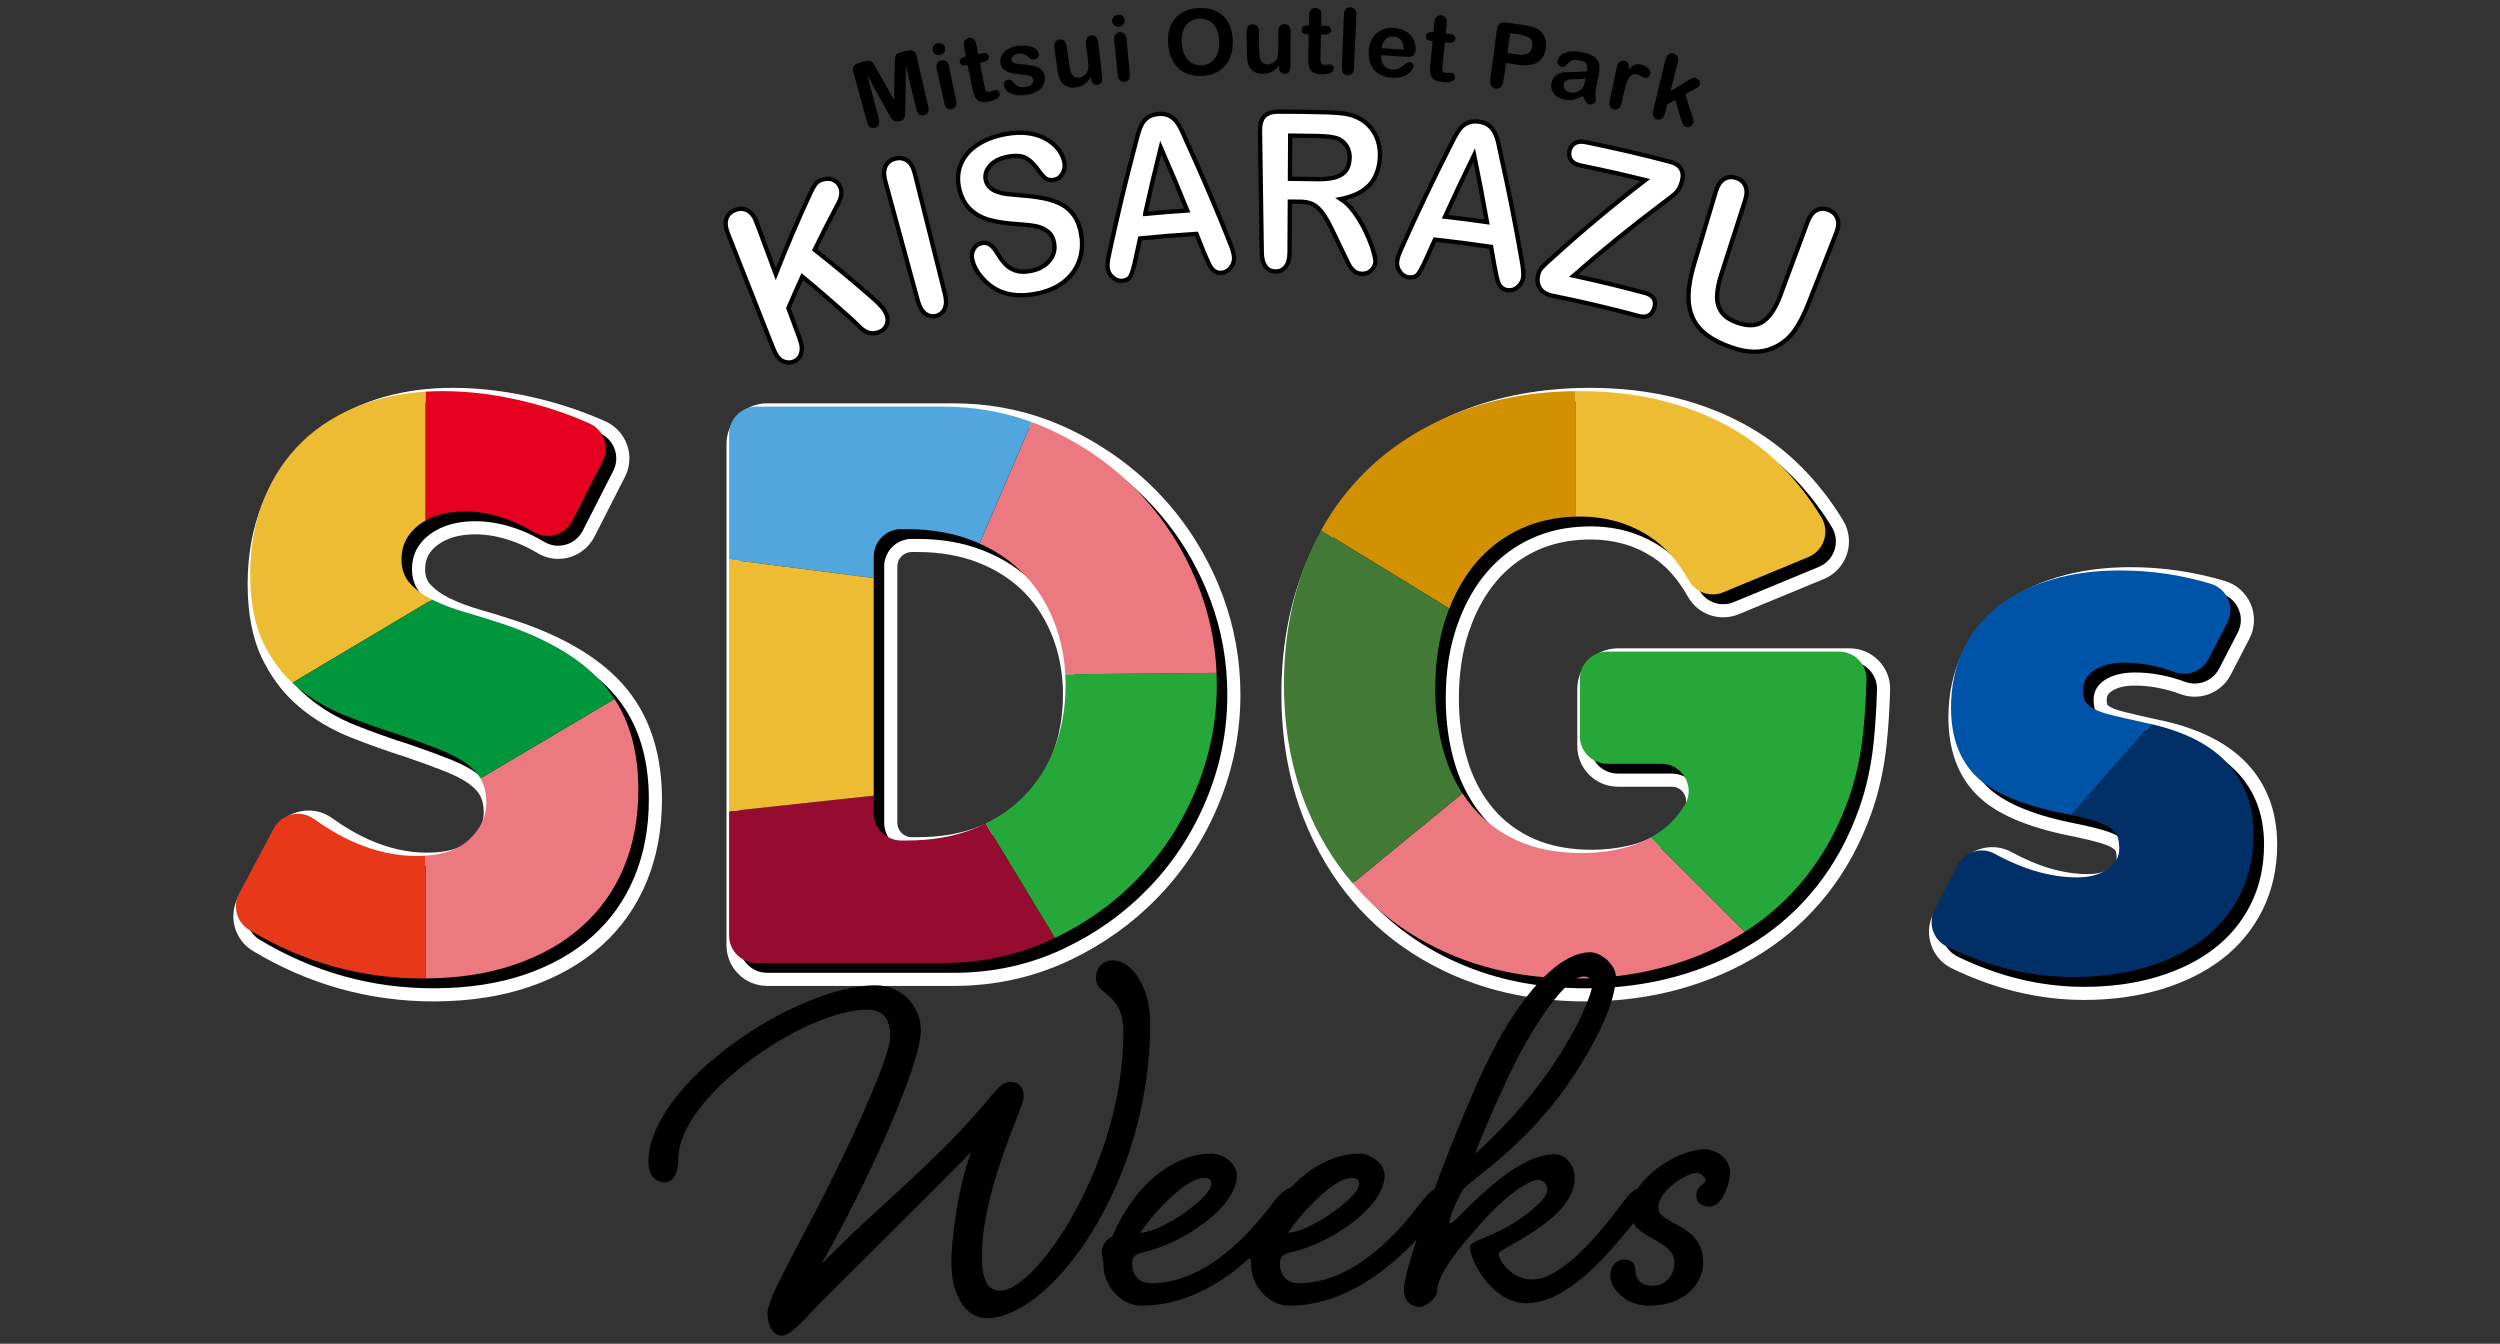 <?xml version="1.0" encoding="UTF-8"?><svg id="a" xmlns="http://www.w3.org/2000/svg" width="320" height="172" viewBox="0 0 320 172"><rect x="0" y="0" width="320" height="172" fill="#333333" stroke="none"/><g><g><path d="M266.754,127.153c-5.568,0-11.138-1.333-16.556-3.961-1.061-.516-1.851-1.416-2.225-2.537-.375-1.125-.283-2.325,.259-3.379l2.907-5.636c.752-1.459,2.237-2.365,3.877-2.365,.722,0,1.439,.185,2.074,.534,3.525,1.934,6.936,2.915,10.135,2.915,1.396,0,2.538-.3,3.396-.891,.783-.538,1.147-1.159,1.147-1.954,0-.52-.061-.943-.182-1.261-.095-.243-.324-.494-.683-.74-.43-.293-1.097-.573-1.979-.83-.712-.206-1.61-.427-2.667-.655-.344-.072-.705-.149-1.087-.226-5.431-1.097-9.308-2.778-11.526-4.998-2.263-2.26-3.41-5.399-3.41-9.331,0-2.816,.534-5.398,1.589-7.672,1.058-2.28,2.6-4.24,4.581-5.826,1.96-1.57,4.357-2.796,7.127-3.643,2.746-.838,5.831-1.264,9.171-1.264,4.014,0,7.997,.584,11.841,1.734,1.255,.376,2.268,1.282,2.778,2.484,.508,1.196,.457,2.544-.139,3.699l-2.394,4.628c-.754,1.454-2.236,2.357-3.871,2.357-.38,0-.76-.05-1.128-.15-.123-.033-.246-.072-.369-.118-2.076-.765-4.146-1.153-6.151-1.153-1.401,0-2.536,.273-3.373,.812-.735,.476-1.078,1.062-1.078,1.844,0,.557,.086,.861,.159,1.019,.04,.089,.183,.313,.703,.62,.46,.272,1.177,.527,2.133,.758,1.035,.251,2.4,.565,4.092,.941,.32,.063,.652,.134,.978,.21,4.376,1.005,7.75,2.715,10.023,5.081,2.475,2.576,3.729,5.901,3.729,9.884,0,2.948-.602,5.648-1.788,8.025-1.187,2.371-2.855,4.393-4.963,6.006-2.088,1.597-4.625,2.85-7.541,3.726-2.897,.869-6.124,1.311-9.591,1.311Z"/><path d="M272.703,74.273c3.951,0,7.819,.567,11.6,1.699,2.119,.635,3.148,3.031,2.135,4.995l-2.393,4.627c-.62,1.197-1.844,1.904-3.126,1.904-.302,0-.608-.039-.909-.121-.1-.027-.2-.059-.299-.095-2.178-.803-4.326-1.204-6.44-1.204-1.577,0-2.851,.318-3.827,.946-.975,.631-1.463,1.479-1.463,2.55,0,.567,.077,1.025,.236,1.37,.157,.347,.504,.676,1.039,.991,.533,.315,1.323,.599,2.361,.851,1.039,.252,2.409,.567,4.108,.944,.329,.066,.651,.134,.966,.209,4.24,.973,7.442,2.588,9.611,4.845,2.33,2.425,3.496,5.523,3.496,9.303,0,2.833-.567,5.383-1.699,7.651-1.134,2.266-2.708,4.172-4.723,5.714-2.017,1.542-4.439,2.738-7.272,3.589-2.833,.851-5.95,1.275-9.35,1.275-5.464,0-10.859-1.291-16.189-3.877-1.776-.862-2.488-3.024-1.586-4.777l2.906-5.635c.625-1.212,1.859-1.912,3.132-1.912,.566,0,1.139,.138,1.67,.43,3.668,2.012,7.179,3.019,10.539,3.019,1.572,0,2.865-.345,3.872-1.039,1.007-.692,1.511-1.574,1.511-2.645,0-.628-.079-1.148-.236-1.558-.159-.408-.488-.787-.991-1.134-.506-.345-1.245-.66-2.221-.944-.737-.213-1.645-.436-2.724-.669-.349-.075-.715-.152-1.1-.229-5.29-1.068-8.99-2.659-11.097-4.768-2.112-2.11-3.164-5.02-3.164-8.738,0-2.706,.504-5.147,1.511-7.32,1.007-2.171,2.457-4.013,4.344-5.523,1.89-1.513,4.171-2.677,6.848-3.496,2.674-.817,5.65-1.227,8.926-1.227m0-1.677c-3.422,0-6.59,.437-9.416,1.3-2.871,.878-5.362,2.153-7.407,3.79-2.084,1.669-3.705,3.73-4.817,6.127-1.106,2.386-1.667,5.086-1.667,8.026,0,4.162,1.23,7.501,3.656,9.925,2.367,2.37,6.277,4.08,11.95,5.226,.381,.076,.739,.152,1.081,.225,1.041,.225,1.92,.441,2.61,.64,.991,.288,1.495,.55,1.742,.718,.316,.218,.372,.355,.373,.356,.043,.113,.122,.402,.122,.95,0,.358-.093,.788-.783,1.262-.717,.494-1.7,.744-2.922,.744-3.056,0-6.33-.946-9.732-2.812-.756-.416-1.613-.637-2.477-.637-1.955-0-3.726,1.081-4.623,2.821l-2.906,5.634c-.647,1.257-.757,2.687-.31,4.029,.446,1.337,1.388,2.412,2.654,3.026,5.533,2.684,11.226,4.045,16.922,4.045,3.55,0,6.859-.453,9.833-1.346,3.014-.905,5.641-2.204,7.809-3.863,2.209-1.691,3.959-3.809,5.204-6.296,1.245-2.496,1.876-5.322,1.876-8.402,0-4.206-1.333-7.727-3.963-10.465-2.389-2.486-5.903-4.275-10.446-5.318-.322-.077-.664-.149-1.013-.219-1.619-.359-2.99-.674-4.042-.929-1.092-.265-1.637-.507-1.903-.664-.237-.14-.342-.237-.378-.274-.026-.076-.073-.263-.073-.643,0-.415,.118-.767,.696-1.141,.697-.449,1.679-.677,2.916-.677,1.907,0,3.878,.37,5.86,1.101,.15,.055,.294,.1,.438,.14,.444,.12,.897,.18,1.351,.18,1.949,0,3.717-1.076,4.616-2.809l2.394-4.629c.711-1.378,.771-2.986,.166-4.412-.609-1.433-1.814-2.512-3.309-2.96-3.923-1.174-7.988-1.77-12.082-1.77h0Z" fill="#fff"/></g><g><path d="M203.001,127.34c-5.62,0-10.825-.941-15.471-2.797-4.654-1.862-8.707-4.516-12.044-7.889-.59-.598-1.142-1.198-1.64-1.784-2.564-2.981-4.648-6.481-6.193-10.397-1.857-4.701-2.799-9.969-2.799-15.656,0-5.617,.925-10.85,2.749-15.556,.616-1.588,1.33-3.119,2.121-4.551,1.553-2.816,3.478-5.372,5.72-7.596,3.374-3.339,7.489-5.975,12.233-7.836,4.577-1.792,9.722-2.732,15.289-2.794l.602-.002c7.542,0,14.26,1.658,19.968,4.927,4.653,2.67,8.573,6.576,11.649,11.61,.669,1.095,.825,2.421,.429,3.639-.394,1.212-1.295,2.187-2.472,2.675l-10.9,4.512c-.533,.221-1.096,.334-1.673,.334-1.564,0-3.01-.839-3.77-2.189-1.336-2.366-2.938-4.17-4.766-5.359-2.463-1.602-5.312-2.414-8.466-2.414-.189,0-.378,.002-.562,.009-2.42,.064-4.652,.56-6.644,1.473-2.139,.979-3.994,2.397-5.516,4.215-1.307,1.564-2.389,3.43-3.215,5.546-.146,.369-.281,.744-.412,1.128-.879,2.602-1.324,5.562-1.324,8.797,0,2.93,.384,5.675,1.143,8.163,.534,1.758,1.274,3.372,2.199,4.799,.364,.562,.764,1.104,1.187,1.614,1.482,1.78,3.351,3.181,5.552,4.162,2.21,.985,4.828,1.485,7.781,1.485,1.754,0,3.468-.199,5.092-.592,1.213-.292,2.343-.724,3.361-1.284,.326-.18,.643-.373,.947-.578,1.244-.838,2.289-1.942,3.104-3.283,.511-.846,.521-1.822,.053-2.651-.482-.853-1.352-1.362-2.325-1.362h-6.902c-2.402,0-4.357-1.956-4.357-4.359v-7.317c0-2.402,1.955-4.357,4.357-4.357h29.651c1.19,0,2.303,.471,3.132,1.325,.825,.85,1.26,1.968,1.225,3.15-.07,2.393-.213,4.662-.426,6.743-.321,3.146-.971,6.104-1.932,8.792-1.347,3.786-3.203,7.188-5.518,10.108-2.283,2.889-5.004,5.345-8.086,7.301l-.105,.067c-3.105,1.954-6.565,3.465-10.281,4.49-3.707,1.022-7.659,1.541-11.746,1.541Z"/><path d="M203.568,51.321c7.429,0,13.946,1.606,19.551,4.816,4.55,2.611,8.334,6.383,11.351,11.319,1.13,1.849,.354,4.271-1.649,5.102l-10.9,4.512c-.44,.182-.899,.27-1.352,.27-1.226,0-2.407-.639-3.039-1.762-1.409-2.497-3.087-4.38-5.038-5.651-2.613-1.699-5.587-2.55-8.924-2.55-.2,0-.397,.002-.592,.009-2.541,.068-4.861,.585-6.964,1.549-2.268,1.039-4.203,2.52-5.809,4.439-1.37,1.64-2.488,3.566-3.353,5.78-.15,.379-.29,.767-.424,1.164-.914,2.706-1.37,5.73-1.37,9.067,0,3.021,.392,5.825,1.18,8.407,.562,1.849,1.329,3.518,2.298,5.011,.383,.592,.798,1.157,1.245,1.694,1.572,1.887,3.525,3.353,5.855,4.392,2.33,1.039,5.038,1.558,8.123,1.558,1.826,0,3.589-.204,5.29-.615,1.288-.311,2.477-.764,3.568-1.366,.347-.191,.685-.397,1.012-.617,1.354-.912,2.47-2.094,3.353-3.543,.009-.014,.018-.027,.027-.043,1.388-2.305-.327-5.244-3.017-5.244h-6.903c-1.944,0-3.518-1.577-3.518-3.521v-7.318c0-1.942,1.574-3.518,3.518-3.518h29.652c1.978,0,3.577,1.631,3.518,3.611-.07,2.384-.211,4.612-.422,6.683-.315,3.087-.944,5.952-1.887,8.595-1.322,3.718-3.117,7.007-5.385,9.87-2.241,2.835-4.868,5.204-7.878,7.114-.034,.023-.068,.043-.102,.066-3.056,1.921-6.408,3.384-10.058,4.392-3.654,1.007-7.495,1.511-11.523,1.511-5.542,0-10.596-.914-15.159-2.738-4.566-1.826-8.486-4.392-11.759-7.699-.553-.56-1.089-1.139-1.597-1.738-2.52-2.931-4.537-6.32-6.052-10.162-1.828-4.627-2.74-9.743-2.74-15.348,0-5.539,.898-10.625,2.693-15.252,.606-1.561,1.295-3.042,2.073-4.448,1.524-2.765,3.384-5.233,5.576-7.406,3.307-3.273,7.288-5.823,11.95-7.651,4.496-1.76,9.493-2.674,14.992-2.736,.195-.002,.395-.002,.592-.002m0-1.677c-.204,0-.41,0-.612,.002-5.67,.063-10.913,1.022-15.584,2.851-4.852,1.903-9.063,4.601-12.518,8.021-2.3,2.281-4.273,4.901-5.865,7.789-.806,1.458-1.536,3.023-2.168,4.651-1.862,4.802-2.806,10.138-2.806,15.859,0,5.794,.961,11.165,2.857,15.964,1.579,4.003,3.712,7.583,6.34,10.64,.503,.592,1.069,1.209,1.675,1.823,3.421,3.456,7.569,6.174,12.33,8.077,4.746,1.896,10.055,2.858,15.782,2.858,4.16,0,8.186-.529,11.969-1.571,3.793-1.047,7.327-2.591,10.505-4.589l.003-.002,.054-.035,.083-.054c3.13-1.985,5.921-4.505,8.263-7.469,2.37-2.991,4.271-6.473,5.65-10.348,.983-2.753,1.648-5.777,1.976-8.987,.214-2.101,.359-4.39,.43-6.803,.042-1.41-.477-2.745-1.461-3.759-.989-1.018-2.315-1.579-3.734-1.579h-29.652c-2.865,0-5.196,2.331-5.196,5.196v7.318c0,2.866,2.331,5.198,5.196,5.198h6.903c.667,0,1.264,.35,1.595,.936,.153,.27,.456,.982-.015,1.765-.776,1.274-1.738,2.291-2.88,3.06-.286,.193-.583,.374-.882,.538-.953,.525-2.013,.93-3.154,1.205-1.562,.377-3.209,.568-4.896,.568-2.834,0-5.337-.475-7.44-1.413-2.083-.929-3.849-2.252-5.249-3.933-.401-.483-.78-.999-1.126-1.533-.881-1.358-1.588-2.901-2.101-4.587-.735-2.409-1.107-5.073-1.107-7.918,0-3.142,.431-6.012,1.282-8.53,.125-.37,.256-.731,.395-1.084,.796-2.038,1.831-3.826,3.08-5.321,1.439-1.72,3.196-3.062,5.22-3.99,1.889-.866,4.012-1.336,6.31-1.398,.189-.007,.367-.009,.547-.009,3.031,0,5.651,.745,8.009,2.279,1.712,1.115,3.223,2.82,4.491,5.068,.909,1.613,2.633,2.616,4.5,2.616,.687,0,1.358-.134,1.994-.397l10.899-4.511c1.404-.582,2.479-1.745,2.95-3.19,.472-1.452,.286-3.032-.511-4.336-3.151-5.155-7.17-9.159-11.947-11.899-5.838-3.343-12.697-5.038-20.386-5.038h0Z" fill="#fff"/></g><g><path d="M98.189,125.358c-2.404,0-4.359-1.956-4.359-4.359V56.824c0-2.404,1.956-4.359,4.359-4.359h23.87c4.061,0,7.979,.684,11.645,2.032,.805,.298,1.596,.625,2.354,.973,4.324,1.988,8.157,4.668,11.393,7.967,3.235,3.302,5.819,7.203,7.682,11.595,1.66,3.919,2.592,8.063,2.77,12.317,.023,.516,.035,1.039,.035,1.564,0,4.752-.927,9.389-2.755,13.78-1.825,4.389-4.394,8.307-7.636,11.643-3.092,3.185-6.73,5.79-10.812,7.742-.185,.092-.383,.184-.583,.275-4.341,1.994-9.083,3.005-14.093,3.005h-23.87Zm18.512-55.536c-1.479,0-2.682,1.203-2.682,2.682v32.816c0,1.479,1.203,2.682,2.682,2.682h.73c3.087,0,5.874-.488,8.284-1.451,.489-.195,.962-.406,1.419-.632,1.787-.877,3.357-1.998,4.668-3.332,1.64-1.671,2.913-3.687,3.781-5.989,.873-2.321,1.316-4.907,1.316-7.685,0-.438-.011-.871-.037-1.299-.12-2.233-.565-4.362-1.325-6.334-.896-2.333-2.184-4.366-3.829-6.042-1.472-1.496-3.269-2.722-5.339-3.644-.253-.117-.499-.22-.751-.321-2.411-.962-5.166-1.45-8.188-1.45h-.73Z"/><path d="M122.059,53.304c3.986,0,7.771,.662,11.355,1.98,.774,.286,1.538,.601,2.293,.948,4.249,1.953,7.964,4.55,11.145,7.792,3.178,3.244,5.68,7.023,7.508,11.335,1.629,3.845,2.529,7.853,2.704,12.025,.023,.506,.034,1.016,.034,1.529,0,4.659-.896,9.146-2.69,13.458-1.794,4.314-4.283,8.107-7.463,11.38-3.037,3.128-6.56,5.651-10.573,7.57-.188,.093-.379,.181-.572,.27-4.251,1.953-8.831,2.928-13.742,2.928h-23.87c-1.944,0-3.521-1.577-3.521-3.521V56.824c0-1.944,1.577-3.521,3.521-3.521h23.87m-5.358,55.536h.73c3.21,0,6.075-.504,8.595-1.511,.51-.204,1.003-.424,1.479-.658,1.883-.926,3.514-2.091,4.895-3.498,1.731-1.762,3.053-3.856,3.967-6.281,.912-2.423,1.37-5.083,1.37-7.98,0-.456-.011-.905-.039-1.35-.125-2.33-.585-4.523-1.379-6.585-.944-2.457-2.282-4.564-4.013-6.329-1.552-1.577-3.416-2.851-5.596-3.822-.256-.118-.515-.227-.78-.333-2.518-1.005-5.353-1.511-8.499-1.511h-.73c-1.944,0-3.521,1.576-3.521,3.521v32.816c0,1.944,1.577,3.52,3.521,3.52m5.358-57.214h-23.87c-2.866,0-5.198,2.332-5.198,5.198V120.999c0,2.866,2.332,5.198,5.198,5.198h23.87c5.132,0,9.991-1.037,14.442-3.082,.207-.095,.412-.19,.614-.29,4.153-1.986,7.871-4.649,11.033-7.905,3.315-3.412,5.942-7.417,7.808-11.905,1.87-4.495,2.819-9.24,2.819-14.102,0-.535-.012-1.075-.036-1.604-.182-4.351-1.136-8.593-2.835-12.604-1.903-4.489-4.546-8.477-7.855-11.855-3.309-3.373-7.226-6.112-11.642-8.142-.783-.36-1.594-.695-2.413-.998-3.762-1.383-7.777-2.084-11.937-2.084h0Zm-5.358,55.536c-1.016,0-1.843-.827-1.843-1.843v-32.816c0-1.016,.827-1.843,1.843-1.843h.73c2.914,0,5.565,.468,7.878,1.391,.236,.095,.469,.193,.701,.299,1.993,.888,3.704,2.054,5.102,3.475,1.562,1.592,2.788,3.529,3.642,5.754,.728,1.892,1.155,3.935,1.27,6.073,.025,.402,.036,.81,.036,1.26,0,2.677-.425,5.164-1.263,7.389-.827,2.193-2.036,4.11-3.594,5.697-1.243,1.265-2.736,2.331-4.438,3.168-.447,.219-.905,.423-1.362,.606-2.309,.923-4.991,1.391-7.972,1.391h-.73Z" fill="#fff"/></g><g><path d="M55.474,127.34c-8.047,0-15.674-2.132-22.669-6.337-1.979-1.188-2.676-3.724-1.585-5.772l4.425-8.324c.76-1.431,2.238-2.318,3.858-2.318,.907,0,1.777,.28,2.516,.812,1.645,1.185,3.298,2.147,4.916,2.86,2.584,1.144,5.171,1.723,7.689,1.723,.389,0,.767-.013,1.13-.034,2.222-.149,3.923-.761,5.049-1.816,1.316-1.231,1.956-2.574,1.956-4.108,0-.936-.163-1.752-.485-2.427-.044-.092-.096-.188-.151-.28-.332-.562-.83-1.093-1.483-1.58-.818-.613-1.914-1.197-3.258-1.735-1.371-.549-3.042-1.162-5.109-1.875-2.369-.747-4.756-1.596-7.073-2.516-2.373-.943-4.515-2.213-6.369-3.774-.218-.185-.429-.372-.637-.564-1.589-1.485-2.91-3.312-3.926-5.431-1.15-2.401-1.734-5.462-1.734-9.098,0-3.622,.608-6.954,1.809-9.902,1.202-2.959,2.919-5.535,5.104-7.653,2.183-2.118,4.887-3.785,8.036-4.955,2.515-.931,5.296-1.497,8.268-1.682,.742-.047,1.507-.07,2.273-.07,3.578,0,7.366,.501,11.258,1.489,2.683,.684,5.32,1.596,7.838,2.711,1.11,.491,1.945,1.39,2.351,2.532,.405,1.14,.326,2.36-.223,3.438l-3.904,7.656c-.751,1.472-2.241,2.386-3.89,2.386-.773,0-1.534-.21-2.199-.609-.95-.567-1.908-1.042-2.847-1.408-1.912-.745-3.78-1.122-5.551-1.122-1.833,0-3.394,.359-4.639,1.067-.251,.141-.487,.295-.712,.463-1.3,.976-1.931,2.208-1.931,3.769,0,1.053,.297,1.886,.909,2.547,.647,.704,1.506,1.327,2.554,1.853l.169,.086c1.182,.577,2.534,1.084,4.023,1.508,1.564,.449,3.116,.929,4.615,1.428,6.167,2.055,10.759,4.859,13.65,8.335,.438,.525,.847,1.081,1.214,1.65,2.111,3.248,3.183,7.306,3.183,12.061,0,3.745-.641,7.189-1.906,10.238-1.27,3.062-3.153,5.724-5.599,7.908-2.436,2.176-5.457,3.885-8.979,5.079-3.42,1.159-7.323,1.761-11.599,1.789l-.334,.002Z"/><path d="M58.023,51.321c3.525,0,7.209,.488,11.051,1.463,2.643,.674,5.21,1.561,7.706,2.665,1.851,.819,2.638,3.019,1.719,4.823l-3.904,7.656c-.624,1.224-1.866,1.928-3.142,1.928-.602,0-1.212-.157-1.769-.49-.991-.592-1.98-1.082-2.972-1.47-2.017-.785-3.967-1.18-5.857-1.18-1.992,0-3.675,.392-5.054,1.177-.279,.157-.547,.331-.801,.522-1.511,1.134-2.266,2.615-2.266,4.439,0,1.261,.377,2.3,1.132,3.117,.717,.778,1.647,1.456,2.792,2.032,.061,.034,.123,.064,.184,.093,1.227,.599,2.611,1.118,4.156,1.558,1.543,.442,3.069,.914,4.58,1.418,6.045,2.014,10.468,4.707,13.27,8.075,.417,.501,.803,1.025,1.155,1.57,2.033,3.126,3.049,6.996,3.049,11.605,0,3.652-.615,6.959-1.842,9.917-1.227,2.96-3.021,5.494-5.383,7.604-2.361,2.11-5.258,3.747-8.69,4.911-3.346,1.134-7.123,1.717-11.335,1.744-.109,.002-.218,.002-.329,.002-7.926,0-15.339-2.071-22.237-6.218-1.599-.96-2.153-3.015-1.277-4.659l4.426-8.325c.639-1.202,1.865-1.873,3.117-1.873,.7,0,1.408,.21,2.026,.655,1.701,1.225,3.391,2.207,5.067,2.947,2.706,1.198,5.383,1.794,8.028,1.794,.406,0,.801-.014,1.179-.036,2.436-.163,4.294-.842,5.573-2.042,1.479-1.384,2.221-2.958,2.221-4.72,0-1.071-.191-1.998-.567-2.788-.057-.118-.12-.236-.188-.349-.386-.653-.95-1.261-1.701-1.821-.882-.662-2.03-1.275-3.448-1.842-1.415-.567-3.133-1.195-5.147-1.89-2.393-.755-4.739-1.59-7.037-2.502-2.298-.914-4.344-2.125-6.138-3.636-.206-.175-.408-.354-.606-.538-1.517-1.418-2.765-3.144-3.74-5.179-1.1-2.296-1.651-5.208-1.651-8.735,0-3.525,.581-6.721,1.747-9.586,1.164-2.865,2.801-5.322,4.911-7.368,2.11-2.046,4.691-3.636,7.744-4.77,2.445-.905,5.12-1.449,8.028-1.631,.726-.045,1.465-.068,2.221-.068m0-1.677c-.786,0-1.568,.024-2.325,.071-3.053,.191-5.915,.773-8.505,1.732-3.26,1.211-6.062,2.94-8.33,5.139-2.269,2.2-4.051,4.872-5.297,7.941-1.241,3.049-1.87,6.487-1.87,10.217,0,3.763,.611,6.946,1.816,9.46,1.061,2.213,2.443,4.124,4.108,5.679,.219,.204,.441,.401,.667,.592,1.925,1.621,4.145,2.937,6.602,3.914,2.335,.927,4.741,1.782,7.152,2.543,2.004,.691,3.662,1.3,5.028,1.847,1.276,.51,2.307,1.057,3.065,1.626,.567,.423,.991,.871,1.264,1.333,.048,.08,.087,.152,.121,.224,.266,.557,.401,1.252,.401,2.061,0,1.289-.553,2.432-1.689,3.496-.982,.921-2.509,1.457-4.54,1.593-.357,.021-.72,.033-1.067,.033-2.401,0-4.874-.555-7.349-1.651-1.566-.691-3.169-1.624-4.766-2.774-.881-.635-1.921-.971-3.006-.971-1.93-0-3.692,1.059-4.598,2.764l-4.426,8.325c-1.3,2.442-.468,5.467,1.895,6.885,7.127,4.284,14.899,6.457,23.1,6.457,.123,0,.243-0,.364-.003,4.343-.028,8.334-.645,11.839-1.833,3.63-1.231,6.748-2.997,9.269-5.249,2.54-2.269,4.497-5.032,5.815-8.212,1.307-3.15,1.97-6.703,1.97-10.56,0-4.919-1.117-9.132-3.32-12.519-.383-.593-.812-1.176-1.272-1.728-2.992-3.597-7.712-6.489-14.029-8.594-1.51-.503-3.074-.987-4.648-1.439-1.442-.411-2.747-.9-3.882-1.453-.041-.02-.073-.034-.105-.052l-.03-.017-.031-.015c-.956-.481-1.734-1.043-2.312-1.67-.47-.508-.688-1.137-.688-1.98,0-1.296,.507-2.28,1.596-3.098,.195-.146,.402-.281,.614-.4,1.126-.641,2.547-.963,4.233-.963,1.666,0,3.432,.358,5.248,1.065,.893,.35,1.809,.803,2.72,1.347,.794,.475,1.704,.727,2.629,.727,1.966,0,3.742-1.09,4.637-2.843l3.904-7.656c.655-1.286,.749-2.742,.267-4.1-.477-1.342-1.498-2.442-2.802-3.018-2.562-1.134-5.243-2.062-7.97-2.757-3.961-1.005-7.818-1.515-11.466-1.515h0Z" fill="#fff"/></g></g><g><path d="M275.348,92.681l-10.255,11.637c-.349-.075-.715-.152-1.1-.229-5.29-1.068-8.99-2.659-11.097-4.768-2.112-2.11-3.164-5.02-3.164-8.738,0-2.706,.504-5.147,1.511-7.32,1.007-2.171,2.457-4.013,4.344-5.523,1.89-1.513,4.172-2.677,6.848-3.496,2.674-.817,5.65-1.227,8.926-1.227,3.951,0,7.819,.567,11.6,1.699,2.119,.635,3.148,3.031,2.135,4.995l-2.393,4.627c-.767,1.479-2.454,2.209-4.035,1.783-.1-.027-.2-.059-.299-.095-2.178-.803-4.326-1.204-6.44-1.204-1.577,0-2.851,.318-3.827,.946-.975,.631-1.463,1.479-1.463,2.55,0,.567,.077,1.025,.236,1.37,.157,.347,.504,.676,1.039,.991,.533,.315,1.322,.599,2.361,.851s2.409,.567,4.108,.944c.329,.066,.651,.134,.966,.209Z" fill="#0054a7"/><path d="M270.037,105.931c-.506-.345-1.245-.66-2.221-.944-.737-.213-1.645-.436-2.724-.669l10.255-11.637c4.24,.973,7.442,2.588,9.611,4.845,2.33,2.425,3.496,5.523,3.496,9.303,0,2.833-.567,5.383-1.699,7.651-1.134,2.266-2.708,4.172-4.723,5.714-2.017,1.542-4.439,2.738-7.272,3.589s-5.95,1.275-9.35,1.275c-5.464,0-10.859-1.291-16.189-3.877-1.776-.862-2.488-3.024-1.586-4.777l2.906-5.635c.903-1.751,3.076-2.432,4.802-1.481,3.668,2.012,7.179,3.019,10.539,3.019,1.572,0,2.865-.345,3.872-1.039,1.007-.692,1.511-1.574,1.511-2.645,0-.628-.079-1.148-.236-1.558-.159-.408-.488-.787-.991-1.134Z" fill="#003067"/><path d="M233.127,66.2c1.13,1.849,.354,4.271-1.649,5.102l-10.899,4.512c-1.631,.676-3.525,.045-4.392-1.493-1.409-2.497-3.087-4.38-5.038-5.65-2.613-1.699-5.587-2.55-8.924-2.55-.2,0-.397,.002-.592,.009v-16.062c.195-.002,.395-.002,.592-.002,7.429,0,13.946,1.606,19.551,4.816,4.55,2.611,8.334,6.383,11.351,11.319Z" fill="#edbc32"/><path d="M223.341,119.278c-.034,.023-.068,.043-.102,.066-3.055,1.921-6.408,3.384-10.058,4.392-3.654,1.007-7.495,1.511-11.523,1.511-5.542,0-10.596-.914-15.159-2.738-4.566-1.826-8.486-4.392-11.759-7.699-.553-.56-1.089-1.139-1.597-1.738l14.048-11.526c.383,.592,.798,1.157,1.245,1.694,1.572,1.887,3.525,3.353,5.855,4.392,2.33,1.039,5.038,1.558,8.123,1.558,1.826,0,3.589-.204,5.29-.615,1.288-.311,2.477-.764,3.568-1.366l12.07,12.068Z" fill="#ed7980"/><path d="M212.283,106.593c1.354-.912,2.47-2.094,3.353-3.543,.009-.014,.018-.027,.027-.043,1.388-2.305-.327-5.244-3.017-5.244h-6.903c-1.944,0-3.518-1.577-3.518-3.521v-7.318c0-1.942,1.574-3.518,3.518-3.518h29.652c1.978,0,3.577,1.631,3.518,3.611-.07,2.384-.211,4.612-.422,6.683-.315,3.087-.944,5.952-1.887,8.595-1.322,3.718-3.117,7.007-5.385,9.87-2.241,2.835-4.868,5.204-7.878,7.114l-12.07-12.068c.347-.191,.685-.397,1.012-.617Z" fill="#25a739"/><path d="M201.633,50.068v16.062c-2.541,.068-4.861,.585-6.964,1.549-2.268,1.039-4.203,2.52-5.809,4.439-1.37,1.64-2.488,3.566-3.353,5.78l-16.391-10.038c1.524-2.765,3.384-5.233,5.576-7.406,3.307-3.273,7.288-5.823,11.95-7.651,4.496-1.76,9.493-2.674,14.992-2.736Z" fill="#d29100"/><path d="M187.19,101.546l-14.048,11.526c-2.52-2.931-4.537-6.32-6.052-10.162-1.828-4.627-2.74-9.743-2.74-15.348,0-5.539,.898-10.625,2.693-15.252,.606-1.561,1.295-3.042,2.073-4.448l16.391,10.038c-.15,.379-.29,.767-.424,1.164-.914,2.706-1.37,5.73-1.37,9.067,0,3.021,.392,5.825,1.18,8.407,.563,1.849,1.329,3.518,2.298,5.011Z" fill="#417935"/><path d="M155.721,86.128c.023,.506,.034,1.016,.034,1.529,0,4.659-.896,9.146-2.69,13.458-1.794,4.314-4.283,8.107-7.463,11.38-3.037,3.128-6.56,5.65-10.573,7.57l-8.867-14.649c1.883-.925,3.514-2.091,4.895-3.498,1.731-1.763,3.053-3.856,3.967-6.281,.912-2.423,1.37-5.083,1.37-7.98,0-.456-.011-.905-.039-1.35l19.365-.179Z" fill="#25a739"/><path d="M155.721,86.128l-19.365,.179c-.125-2.33-.585-4.523-1.379-6.585-.944-2.457-2.282-4.564-4.013-6.329-1.552-1.577-3.416-2.851-5.596-3.822l6.703-15.543c.774,.286,1.538,.601,2.293,.948,4.249,1.953,7.964,4.55,11.144,7.792,3.178,3.244,5.68,7.023,7.508,11.335,1.629,3.845,2.529,7.853,2.704,12.025Z" fill="#ed7980"/><path d="M132.071,54.028l-6.703,15.543c-.256-.118-.515-.227-.78-.333-2.518-1.005-5.353-1.511-8.5-1.511h-.73c-1.944,0-3.521,1.577-3.521,3.521v2.745l-18.512-2.377v-16.046c0-1.944,1.577-3.521,3.521-3.521h23.87c3.986,0,7.771,.662,11.355,1.98Z" fill="#51a7dd"/><path d="M111.837,104.064c0,1.944,1.577,3.521,3.521,3.521h.73c3.21,0,6.075-.504,8.595-1.511,.51-.204,1.003-.424,1.479-.658l8.867,14.649c-.188,.093-.379,.181-.572,.27-4.251,1.953-8.831,2.928-13.742,2.928h-23.87c-1.944,0-3.521-1.577-3.521-3.521v-15.899l18.512-2.003v2.223Z" fill="#960b30"/><polygon points="111.837 73.992 111.837 101.841 93.325 103.844 93.325 71.615 111.837 73.992" fill="#edbc32"/><path d="M81.709,101.067c0,3.652-.615,6.959-1.842,9.917-1.227,2.96-3.021,5.494-5.383,7.604-2.361,2.11-5.258,3.747-8.69,4.911-3.346,1.134-7.123,1.717-11.335,1.744v-15.713c2.436-.163,4.294-.842,5.573-2.042,1.479-1.384,2.221-2.958,2.221-4.72,0-1.071-.191-1.998-.567-2.788-.057-.118-.12-.236-.188-.349l17.162-10.169c2.032,3.126,3.049,6.996,3.049,11.605Z" fill="#ed7980"/><path d="M75.437,54.194c1.851,.819,2.638,3.019,1.719,4.823l-3.904,7.656c-.919,1.801-3.176,2.477-4.911,1.438-.991-.592-1.98-1.082-2.972-1.47-2.017-.785-3.967-1.18-5.857-1.18-1.992,0-3.675,.392-5.054,1.177v-16.505c.726-.045,1.465-.068,2.221-.068,3.525,0,7.209,.488,11.051,1.463,2.643,.674,5.21,1.561,7.706,2.665Z" fill="#e4001e"/><path d="M54.459,109.531v15.713c-.109,.002-.218,.002-.329,.002-7.926,0-15.339-2.071-22.237-6.218-1.599-.96-2.153-3.015-1.277-4.659l4.426-8.325c.996-1.874,3.421-2.459,5.142-1.218,1.701,1.225,3.391,2.207,5.068,2.947,2.706,1.198,5.383,1.794,8.028,1.794,.406,0,.801-.014,1.18-.036Z" fill="#e73819"/><path d="M55.316,76.748l-17.895,10.655c-1.518-1.418-2.765-3.144-3.741-5.179-1.1-2.296-1.651-5.208-1.651-8.735,0-3.525,.581-6.721,1.747-9.586,1.164-2.865,2.801-5.322,4.911-7.368s4.691-3.636,7.744-4.77c2.445-.905,5.12-1.449,8.028-1.631v16.505c-.279,.157-.547,.331-.801,.522-1.511,1.134-2.266,2.615-2.266,4.439,0,1.261,.377,2.3,1.132,3.117,.717,.778,1.647,1.456,2.792,2.032Z" fill="#edbc32"/><path d="M37.421,87.403l17.895-10.655c.061,.034,.122,.064,.184,.093,1.227,.599,2.611,1.118,4.156,1.558,1.542,.442,3.069,.914,4.58,1.418,6.045,2.014,10.468,4.707,13.27,8.075,.417,.501,.803,1.025,1.155,1.57l-17.162,10.169c-.386-.653-.95-1.261-1.701-1.821-.882-.662-2.03-1.275-3.448-1.842-1.415-.567-3.133-1.195-5.147-1.89-2.393-.755-4.739-1.59-7.036-2.502-2.298-.914-4.344-2.125-6.138-3.636-.206-.175-.408-.354-.606-.538Z" fill="#00963b"/></g><g><path d="M112.043,126.118c3.511,0,5.824,2.792,5.824,5.745,0,4.468-6.861,19.628-12.766,30,6.782-7.021,14.122-12.606,20.665-20.266,1.755-2.075,2.474-3.112,3.511-3.112s1.755,.559,1.755,1.915-5.346,11.888-5.346,20.266c0,3.191,.719,4.548,2.314,4.548,4.707,0,15.798-16.356,15.798-33.032,0-5.266-3.511-4.708-3.511-6.941,0-1.516,.957-2.314,2.234-2.314,2.074,0,4.707,3.032,4.707,8.059,0,20.825-12.846,37.74-20.904,37.74-3.032,0-4.548-3.511-4.548-7.021,0-2.473,.638-9.176,2.553-14.282-3.59,3.75-11.809,11.809-18.989,18.99-1.835,1.835-4.069,4.548-5.187,4.548s-1.915-1.117-1.915-2.872c0-1.676,2.873-6.702,5.506-11.809,4.309-8.059,10.213-20.825,10.213-23.618,0-2.234-.957-3.431-2.952-3.431-7.979,0-24.176,11.09-24.176,19.069,0,1.755-.559,3.032-1.756,3.032-.957,0-2.074-.718-2.074-2.553,0-10.133,18.989-22.66,29.043-22.66Z"/><path d="M162.871,154.044c.958-1.197,1.676-1.995,2.474-1.995s1.117,.479,1.117,1.117c0,.718-.319,1.197-1.197,2.314-3.83,4.548-10.372,11.649-19.229,11.649-2.474,0-4.787-2.553-4.787-5.106,0-.798-.24-1.037-.24-1.835,0-.718,.639-1.596,1.356-1.915,3.271-7.58,8.617-10.612,12.687-10.612,1.517,0,3.271,1.276,3.271,2.792,0,4.069-6.941,8.697-11.889,9.814-1.436,.319-1.516,.798-1.516,1.596s.479,2.394,2.394,2.394c7.021,0,12.687-6.383,15.559-10.213Zm-16.915,3.75c2.793-.08,9.096-4.548,9.096-6.223,0-.639-.319-.798-.957-.798-2.474,0-6.941,5.106-8.139,7.021Z"/><path d="M181.781,154.044c.958-1.197,1.676-1.995,2.474-1.995s1.117,.479,1.117,1.117c0,.718-.319,1.197-1.197,2.314-3.83,4.548-10.372,11.649-19.229,11.649-2.474,0-4.787-2.553-4.787-5.106,0-.798-.24-1.037-.24-1.835,0-.718,.639-1.596,1.356-1.915,3.271-7.58,8.617-10.612,12.687-10.612,1.517,0,3.271,1.276,3.271,2.792,0,4.069-6.941,8.697-11.889,9.814-1.436,.319-1.516,.798-1.516,1.596s.479,2.394,2.394,2.394c7.021,0,12.687-6.383,15.559-10.213Zm-16.915,3.75c2.793-.08,9.096-4.548,9.096-6.223,0-.639-.319-.798-.957-.798-2.474,0-6.941,5.106-8.139,7.021Z"/><path d="M207.632,154.044c.878-1.197,1.596-1.995,2.474-1.995,.718,0,1.037,.479,1.037,1.117,0,.718-.239,1.197-1.196,2.314-3.671,4.548-9.017,11.33-14.602,11.33-4.309,0-7.181-5.425-7.181-7.181,0-.958,2.952-1.117,6.702-3.83,1.596-1.117,3.191-2.553,3.191-3.511,0-.638-.479-1.276-1.117-1.276-.957,0-3.909,1.436-8.218,6.542-2.713,3.032-4.788,5.904-4.788,7.819,0,.638-1.355,1.915-2.154,1.915-.798,0-2.074-.399-2.074-2.234,0-3.431,7.5-22.979,11.171-30.16,3.59-7.101,8.457-13.006,12.686-13.006,1.437,0,3.271,1.676,3.271,3.112,0,2.154-1.276,6.782-6.383,14.123-5.106,7.261-11.41,11.41-13.006,12.926-.398,.399-1.914,3.511-1.914,4.388,0,.08,0,.16,.079,.16,.239,0,.798-.559,1.915-1.675,5.506-5.585,9.017-7.181,11.569-7.181,1.197,0,2.474,1.356,2.474,3.032,0,5.346-9.734,9.016-9.734,9.654,0,.958,1.676,3.351,4.309,3.351,3.75,0,8.617-5.904,11.489-9.734Zm-13.724-17.952c-3.031,6.144-5.026,11.33-5.106,11.569,.639-.479,5.346-4.708,9.495-10.612,4.069-5.904,5.506-10.133,5.506-10.931,0-.877-.479-1.117-1.117-1.117-1.915,0-5.586,4.788-8.777,11.091Z"/><path d="M208.671,155.081c0-4.149,6.064-7.979,9.575-7.979,1.356,0,3.191,1.197,3.191,2.873,0,1.675-1.037,4.468-2.633,4.468-.878,0-1.676-.479-1.676-1.356,0-1.356,1.196-1.596,1.196-1.915,0-.479-.559-1.038-1.196-1.038-1.117,0-4.867,2.154-4.867,4.468,0,2.234,5.745,1.915,5.745,7.021,0,2.633-2.314,5.505-6.942,5.505-2.792,0-4.946-1.995-4.946-3.91,0-1.117,.798-1.995,1.755-1.995,.719,0,1.437,.399,1.437,1.197,0,1.356,.718,2.154,2.234,2.154,1.675,0,2.792-1.356,2.792-2.952,0-3.112-5.665-2.952-5.665-6.542Z"/></g><g><path d="M113.676,14.442c-.88-1.616-1.772-3.228-2.675-4.835l1.487,5.609c.082,.31,.075,.562-.022,.753-.097,.192-.258,.318-.485,.38-.22,.059-.42,.031-.601-.084-.181-.115-.315-.329-.401-.642l-1.754-6.415c-.097-.354-.066-.619,.091-.795,.157-.175,.398-.307,.724-.394,.176-.047,.352-.094,.528-.141,.317-.084,.555-.117,.713-.099,.158,.018,.29,.091,.396,.217,.106,.126,.245,.341,.417,.644,.79,1.381,1.57,2.766,2.342,4.154,.022-1.588,.054-3.178,.095-4.768,.008-.348,.028-.603,.062-.765,.033-.161,.116-.288,.246-.379,.13-.091,.355-.175,.674-.251,.177-.042,.354-.084,.531-.126,.326-.077,.6-.075,.821,.005,.222,.08,.373,.299,.456,.657,.498,2.16,.997,4.32,1.495,6.481,.072,.313,.057,.564-.046,.752-.101,.188-.268,.31-.502,.365-.218,.051-.415,.015-.592-.108-.178-.122-.303-.34-.378-.652-.449-1.881-.899-3.762-1.348-5.643-.033,1.843-.055,3.685-.064,5.526-.002,.359-.01,.624-.025,.795-.015,.171-.077,.339-.189,.505-.11,.165-.294,.28-.547,.344-.192,.048-.363,.047-.517-.002-.154-.05-.283-.13-.39-.24-.107-.111-.202-.239-.285-.386-.083-.146-.169-.299-.257-.458Z"/><path d="M120.343,7.026c-.218,.047-.419,.022-.603-.074-.184-.097-.301-.264-.354-.503-.048-.216-.008-.412,.122-.588,.129-.175,.301-.285,.512-.331,.204-.044,.4-.02,.585,.074,.185,.094,.303,.262,.355,.505,.05,.236,.012,.436-.113,.601-.125,.165-.293,.271-.504,.316Zm1.111,1.416c.312,1.475,.625,2.95,.937,4.425,.065,.307,.042,.554-.069,.742-.111,.188-.277,.306-.5,.354-.222,.048-.42,.006-.594-.123-.173-.131-.293-.345-.359-.644-.32-1.458-.641-2.915-.961-4.373-.067-.303-.045-.546,.063-.73,.11-.184,.279-.301,.508-.351,.23-.05,.435-.014,.616,.108,.182,.122,.3,.319,.358,.592Z"/><path d="M123.471,7.259l.172-.035-.184-.922c-.049-.248-.082-.443-.096-.586-.015-.143-.001-.272,.041-.385,.04-.117,.112-.22,.215-.308,.104-.089,.226-.147,.369-.175,.201-.039,.397-.001,.588,.114,.128,.077,.218,.183,.275,.318,.056,.135,.108,.332,.158,.591l.201,1.047c.192-.037,.383-.073,.575-.109,.222-.042,.401-.022,.537,.06,.136,.082,.219,.204,.249,.365,.038,.207-.018,.367-.168,.48-.151,.114-.381,.2-.688,.258-.097,.018-.194,.037-.292,.056,.18,.942,.361,1.884,.542,2.827,.046,.24,.091,.424,.131,.55,.042,.126,.107,.223,.195,.289,.089,.067,.215,.085,.379,.054,.089-.017,.209-.056,.355-.116,.147-.06,.264-.099,.35-.115,.123-.023,.244,.007,.362,.088,.117,.082,.189,.196,.216,.343,.045,.248-.054,.463-.297,.643-.244,.181-.616,.318-1.118,.414-.476,.091-.851,.08-1.128-.033-.277-.113-.482-.304-.616-.574-.133-.27-.247-.642-.342-1.118-.196-.982-.392-1.964-.588-2.946l-.206,.041c-.224,.045-.405,.027-.545-.054-.139-.081-.225-.202-.258-.363-.033-.161,.001-.305,.105-.434,.103-.128,.273-.216,.51-.264Z"/><path d="M133.714,9.7c.065,.427,.016,.808-.143,1.144-.159,.336-.428,.613-.804,.833-.377,.22-.851,.377-1.425,.472-.547,.091-1.03,.085-1.451-.016-.421-.102-.747-.262-.979-.483-.232-.221-.372-.459-.417-.715-.03-.169,.004-.325,.103-.467,.098-.142,.24-.229,.425-.262,.162-.028,.293-.011,.393,.054,.1,.064,.203,.161,.306,.29,.205,.247,.429,.421,.671,.519,.242,.099,.552,.116,.93,.054,.307-.051,.548-.16,.723-.33,.174-.169,.248-.343,.22-.52-.043-.272-.178-.454-.403-.545-.225-.091-.584-.155-1.075-.19-.553-.044-1.01-.108-1.371-.195-.359-.087-.661-.231-.903-.433-.243-.201-.395-.475-.457-.821-.055-.308-.014-.617,.124-.925,.139-.308,.377-.576,.715-.803,.339-.227,.767-.384,1.286-.471,.407-.068,.781-.086,1.119-.055,.338,.031,.627,.099,.866,.205,.238,.106,.427,.235,.567,.388,.139,.153,.221,.31,.246,.473,.027,.178-.011,.332-.113,.464-.103,.132-.265,.215-.485,.249-.16,.025-.304,.001-.431-.071-.126-.073-.277-.188-.451-.346-.143-.132-.302-.23-.477-.294-.175-.065-.401-.074-.677-.028-.283,.047-.508,.146-.675,.297-.167,.15-.235,.315-.205,.491,.028,.162,.12,.283,.274,.363,.154,.081,.353,.135,.596,.164,.244,.029,.576,.059,.999,.091,.501,.039,.917,.116,1.248,.231,.33,.115,.591,.271,.782,.468,.191,.197,.308,.437,.351,.721Z"/><path d="M139.643,10.062l-.024-.199c-.155,.258-.325,.479-.507,.664-.182,.185-.388,.331-.619,.44-.229,.109-.497,.183-.804,.224-.37,.049-.712,.017-1.027-.098-.316-.115-.573-.297-.773-.546-.239-.302-.402-.761-.49-1.378-.146-1.023-.293-2.047-.439-3.07-.044-.31-.007-.553,.114-.726,.12-.173,.299-.277,.535-.309,.239-.033,.443,.018,.61,.153,.168,.135,.273,.356,.314,.664l.335,2.483c.049,.36,.119,.658,.213,.894,.094,.236,.228,.413,.402,.53,.175,.118,.395,.158,.662,.124,.26-.034,.495-.142,.705-.327,.211-.185,.354-.408,.428-.671,.06-.231,.044-.718-.047-1.462l-.232-1.889c-.038-.308,.007-.548,.134-.721,.128-.173,.31-.274,.546-.302,.235-.028,.434,.027,.594,.164,.162,.137,.26,.362,.295,.673,.173,1.502,.346,3.004,.518,4.505,.034,.296-.008,.526-.123,.69-.116,.163-.278,.258-.488,.282-.21,.025-.392-.031-.548-.168-.155-.137-.25-.344-.284-.621Z"/><path d="M143.24,3.412c-.221,.022-.417-.025-.588-.141-.171-.117-.269-.296-.294-.54-.023-.22,.038-.411,.185-.57,.147-.159,.33-.25,.544-.272,.207-.021,.399,.025,.571,.139,.173,.114,.271,.294,.295,.542,.023,.24-.036,.435-.178,.585-.142,.15-.32,.236-.534,.258Zm.943,1.532l.437,4.502c.03,.312-.02,.555-.151,.729-.131,.174-.308,.273-.534,.296-.225,.023-.416-.041-.574-.189-.157-.149-.252-.375-.284-.68-.156-1.484-.312-2.969-.467-4.453-.032-.308,.016-.548,.143-.718,.129-.171,.309-.268,.541-.292,.233-.024,.432,.035,.598,.176,.166,.141,.262,.351,.289,.629Z"/><path d="M153.407,1.036c.896-.046,1.672,.097,2.326,.425,.654,.328,1.156,.814,1.503,1.454,.349,.64,.534,1.401,.561,2.279,.02,.65-.05,1.243-.209,1.779-.159,.537-.405,1.005-.74,1.408-.334,.402-.749,.716-1.246,.943-.495,.228-1.068,.357-1.719,.391-.647,.033-1.232-.041-1.756-.222-.524-.181-.971-.452-1.342-.815-.369-.362-.661-.808-.877-1.337-.214-.529-.345-1.108-.39-1.737-.046-.644,.005-1.242,.155-1.793,.15-.551,.392-1.027,.726-1.428,.334-.401,.754-.718,1.259-.949,.505-.231,1.089-.365,1.747-.399Zm2.654,4.208c-.024-.615-.145-1.144-.364-1.586-.22-.443-.523-.771-.909-.985-.386-.214-.824-.31-1.312-.285-.347,.018-.664,.099-.951,.244-.286,.144-.529,.345-.726,.602-.197,.257-.345,.579-.443,.966-.098,.388-.132,.817-.102,1.291,.03,.477,.118,.904,.262,1.282,.144,.378,.333,.687,.567,.928,.234,.24,.495,.416,.784,.526,.289,.11,.602,.156,.939,.139,.432-.022,.823-.15,1.175-.384,.353-.234,.627-.582,.824-1.046,.197-.463,.283-1.027,.257-1.691Z"/><path d="M163.722,8.572l-0-.201c-.184,.238-.379,.437-.582,.598-.203,.162-.424,.283-.665,.363-.24,.081-.514,.122-.823,.126-.373,.005-.708-.068-1.006-.22-.299-.152-.532-.363-.7-.635-.2-.328-.307-.804-.321-1.427-.023-1.034-.046-2.067-.068-3.101-.007-.313,.059-.549,.199-.707,.14-.158,.329-.239,.567-.243,.241-.004,.436,.071,.586,.225,.15,.154,.228,.386,.232,.696l.036,2.505c.005,.363,.04,.667,.104,.913,.064,.246,.176,.437,.335,.575,.159,.138,.373,.205,.641,.202,.261-.002,.507-.082,.737-.24,.231-.158,.399-.363,.504-.615,.087-.222,.13-.708,.128-1.457l-.004-1.903c-.001-.31,.073-.543,.219-.7,.148-.157,.34-.235,.577-.235,.236,0,.427,.078,.569,.234,.144,.155,.214,.39,.212,.704l-.024,4.535c-.002,.298-.07,.521-.204,.67-.134,.148-.306,.222-.517,.222-.211-0-.385-.078-.523-.233-.137-.155-.207-.371-.208-.651Z"/><path d="M167.352,3.253l.175,.003,.016-.94c.004-.252,.013-.45,.03-.593,.015-.143,.056-.266,.121-.368,.064-.106,.155-.191,.274-.256,.12-.065,.251-.096,.396-.093,.204,.004,.387,.083,.548,.236,.108,.102,.174,.225,.2,.369,.026,.144,.035,.348,.029,.611l-.026,1.066c.194,.005,.388,.01,.583,.015,.224,.006,.394,.064,.51,.172,.115,.109,.17,.245,.165,.409-.006,.21-.095,.355-.265,.434-.171,.08-.413,.115-.725,.107-.099-.003-.197-.005-.296-.007-.023,.959-.047,1.918-.07,2.877-.006,.245-.001,.433,.012,.565,.014,.132,.057,.24,.129,.324,.072,.084,.192,.128,.358,.133,.091,.002,.215-.01,.37-.039,.156-.028,.278-.041,.365-.038,.125,.004,.236,.058,.333,.162,.096,.105,.143,.231,.138,.381-.008,.252-.151,.44-.425,.566-.276,.125-.667,.181-1.175,.168-.482-.012-.845-.102-1.09-.271-.245-.169-.405-.4-.478-.692-.073-.292-.104-.68-.096-1.165,.017-1.001,.033-2.003,.05-3.004l-.209-.003c-.228-.004-.4-.06-.519-.168-.118-.108-.176-.245-.174-.409,.002-.164,.066-.298,.194-.402,.127-.103,.311-.154,.552-.15Z"/><path d="M171.761,8.649c.086-2.261,.172-4.522,.258-6.784,.012-.313,.092-.547,.241-.702,.15-.154,.347-.227,.589-.217,.244,.01,.436,.098,.579,.263,.141,.165,.205,.407,.19,.723-.104,2.26-.207,4.521-.311,6.781-.015,.317-.097,.552-.25,.703-.152,.152-.342,.223-.572,.214-.226-.009-.406-.099-.54-.269-.134-.17-.196-.407-.184-.713Z"/><path d="M179.83,7.266c-1.017-.079-2.034-.15-3.052-.214-.018,.355,.033,.672,.155,.952,.122,.28,.292,.496,.512,.648,.219,.153,.467,.238,.742,.258,.185,.013,.356,.003,.512-.03,.155-.033,.309-.09,.459-.173,.151-.082,.292-.172,.42-.27,.13-.097,.298-.23,.507-.397,.085-.062,.201-.088,.349-.076,.16,.013,.285,.067,.376,.163,.092,.096,.13,.224,.117,.384-.012,.141-.081,.301-.206,.48-.125,.18-.305,.347-.54,.503-.234,.156-.522,.277-.863,.366-.341,.089-.727,.118-1.16,.088-.988-.069-1.737-.403-2.256-1.008-.517-.604-.753-1.396-.699-2.377,.025-.462,.117-.887,.277-1.274,.161-.387,.383-.715,.666-.981,.282-.267,.624-.464,1.026-.589,.4-.126,.84-.173,1.317-.139,.62,.043,1.142,.212,1.566,.504,.423,.291,.727,.651,.912,1.077,.187,.425,.261,.85,.225,1.273-.033,.392-.168,.637-.402,.734-.233,.098-.555,.13-.962,.098Zm-2.997-1.101c.948,.059,1.895,.125,2.842,.198,.003-.536-.112-.947-.344-1.231-.233-.284-.556-.441-.969-.469-.394-.027-.726,.086-.995,.338-.269,.253-.448,.641-.534,1.164Z"/><path d="M183.301,4.122l.175,.016,.088-.936c.024-.251,.048-.448,.076-.589,.026-.141,.077-.261,.149-.357,.072-.101,.17-.179,.293-.234,.125-.055,.258-.076,.403-.062,.204,.02,.38,.113,.529,.277,.1,.11,.156,.238,.171,.383,.015,.145,.009,.349-.018,.612-.036,.354-.072,.707-.108,1.061,.194,.02,.387,.04,.581,.06,.223,.023,.389,.094,.496,.211,.107,.118,.151,.258,.133,.421-.023,.209-.122,.346-.298,.412-.177,.066-.421,.082-.732,.05-.098-.01-.196-.02-.295-.03-.097,.954-.195,1.909-.292,2.863-.025,.243-.035,.432-.032,.565,.004,.133,.039,.244,.103,.333,.066,.09,.182,.143,.347,.16,.09,.009,.215,.006,.373-.01,.158-.016,.28-.019,.367-.01,.124,.013,.231,.076,.32,.188,.088,.112,.125,.242,.108,.39-.028,.25-.185,.428-.468,.531-.285,.104-.68,.128-1.186,.076-.48-.049-.835-.167-1.067-.355-.232-.188-.373-.43-.423-.726-.05-.297-.052-.686-.006-1.169,.094-.997,.188-1.994,.282-2.991l-.209-.02c-.227-.021-.395-.09-.505-.208-.109-.117-.157-.258-.142-.422,.015-.163,.089-.292,.225-.386,.135-.093,.322-.129,.562-.107Z"/><path d="M194.311,8.289c-.516-.077-1.033-.153-1.55-.226-.112,.785-.223,1.571-.335,2.356-.048,.337-.163,.581-.344,.733-.182,.152-.392,.212-.631,.179-.25-.034-.441-.148-.571-.341-.131-.193-.173-.456-.129-.789,.286-2.141,.572-4.281,.857-6.422,.05-.371,.172-.625,.369-.76,.196-.136,.485-.177,.868-.124,.742,.103,1.484,.21,2.226,.321,.658,.099,1.156,.227,1.494,.38,.334,.15,.612,.355,.831,.615,.218,.26,.366,.559,.446,.898,.079,.339,.085,.705,.019,1.101-.14,.845-.511,1.441-1.106,1.792-.596,.351-1.408,.445-2.444,.289Zm.153-3.873c-.387-.057-.774-.113-1.161-.168-.12,.848-.241,1.696-.361,2.543,.382,.054,.765,.11,1.147,.166,.401,.059,.743,.069,1.025,.027,.282-.042,.508-.146,.679-.313,.172-.166,.282-.403,.33-.709,.058-.366-.005-.682-.19-.946-.208-.284-.699-.486-1.468-.6Z"/><path d="M202.628,12.293c-.425,.217-.823,.365-1.195,.445-.371,.08-.77,.08-1.198,.002-.389-.071-.719-.211-.987-.42-.268-.208-.46-.461-.574-.756-.114-.295-.145-.599-.09-.912,.073-.422,.268-.758,.589-1.009,.321-.25,.725-.385,1.212-.402,.103-.005,.356-.011,.76-.018,.405-.007,.752-.016,1.043-.029,.291-.013,.608-.035,.952-.065,.06-.409,.036-.722-.074-.94-.111-.218-.396-.371-.858-.459-.396-.075-.705-.075-.925-.003-.22,.072-.421,.204-.604,.397-.182,.192-.308,.318-.381,.377-.071,.059-.204,.071-.397,.037-.175-.031-.315-.113-.424-.247-.108-.133-.147-.286-.117-.46,.047-.271,.19-.518,.431-.739,.24-.222,.582-.379,1.026-.469,.443-.091,.974-.079,1.591,.037,.691,.13,1.217,.315,1.579,.552,.363,.237,.59,.545,.682,.922,.093,.378,.081,.851-.034,1.421-.073,.359-.136,.665-.189,.915-.052,.251-.112,.529-.177,.835-.058,.289-.072,.599-.04,.931,.032,.332,.039,.543,.02,.633-.032,.157-.136,.285-.308,.385-.173,.1-.351,.131-.537,.094-.156-.031-.295-.136-.419-.314-.123-.178-.242-.425-.359-.74Zm.332-2.243c-.242,.038-.587,.062-1.036,.073-.45,.01-.76,.023-.934,.035-.173,.013-.347,.068-.521,.167-.173,.099-.28,.261-.321,.487-.042,.234,.009,.447,.156,.643,.146,.195,.36,.32,.644,.372,.303,.056,.595,.042,.876-.042,.281-.085,.502-.22,.663-.407,.183-.206,.327-.575,.431-1.108l.043-.22Z"/><path d="M207.836,11.971l-.282,1.276c-.069,.31-.192,.527-.37,.649-.179,.123-.378,.161-.6,.113-.218-.047-.382-.165-.488-.352-.108-.187-.128-.434-.063-.74l.907-4.262c.146-.688,.473-.978,.981-.868,.259,.056,.429,.177,.507,.363,.079,.186,.09,.437,.032,.753,.255-.273,.498-.467,.731-.584,.232-.116,.512-.137,.84-.063,.328,.075,.628,.228,.898,.459,.271,.232,.375,.48,.313,.745-.044,.186-.145,.324-.304,.415-.159,.09-.313,.118-.464,.083-.057-.013-.187-.079-.388-.198-.202-.119-.385-.197-.551-.235-.228-.052-.427-.035-.597,.051-.171,.085-.321,.235-.451,.449-.131,.213-.247,.476-.347,.789-.101,.312-.202,.698-.304,1.157Z"/><path d="M215.2,15.338c-.252-.849-.508-1.697-.771-2.545-.343,.189-.684,.378-1.025,.569-.101,.402-.202,.804-.303,1.207-.074,.293-.206,.499-.398,.619-.192,.119-.388,.155-.586,.106-.232-.057-.395-.18-.49-.369-.095-.188-.105-.435-.031-.739,.525-2.162,1.05-4.324,1.574-6.486,.082-.338,.21-.579,.388-.723,.178-.144,.391-.185,.641-.123,.242,.06,.414,.188,.516,.382,.102,.195,.113,.448,.035,.759-.308,1.227-.616,2.455-.924,3.682,.725-.452,1.456-.901,2.19-1.346,.274-.166,.477-.274,.613-.326,.135-.051,.283-.056,.446-.013,.194,.051,.338,.154,.434,.308,.097,.155,.121,.323,.072,.503-.06,.222-.349,.46-.863,.719-.338,.173-.675,.348-1.01,.523,.312,.95,.618,1.901,.916,2.853,.065,.212,.111,.372,.134,.479,.025,.108,.025,.204,.002,.289-.065,.24-.182,.411-.349,.514-.167,.103-.358,.126-.57,.07-.183-.049-.311-.136-.385-.263-.072-.126-.158-.342-.259-.649Z"/><path d="M96.849,28.48c.817,2.204,1.634,4.408,2.451,6.613,1.36-3.47,2.836-6.93,4.43-10.374,.229-.498,.44-.878,.632-1.141,.191-.263,.495-.461,.911-.592,.544-.171,1.035-.144,1.471,.081,.436,.225,.725,.575,.869,1.047,.173,.569,.062,1.219-.326,1.951-1.046,1.96-2.051,3.928-3.014,5.903,2.554,2.017,5.04,4.083,7.457,6.195,.509,.438,.908,.836,1.201,1.192,.293,.356,.496,.728,.611,1.113,.128,.43,.091,.846-.108,1.25-.199,.404-.548,.682-1.051,.837-.471,.146-.891,.151-1.26,.014-.37-.137-.719-.364-1.049-.68-.329-.317-.626-.606-.889-.866-2.112-1.91-4.276-3.785-6.491-5.624-.613,1.345-1.206,2.693-1.782,4.043,.482,1.299,.963,2.599,1.445,3.898,.292,.789,.35,1.433,.177,1.932-.173,.499-.505,.842-.999,1.03-.284,.109-.589,.128-.917,.059-.328-.069-.62-.22-.876-.453-.199-.197-.371-.448-.518-.754-.146-.306-.337-.757-.572-1.353-1.827-4.638-3.655-9.276-5.482-13.913-.302-.766-.365-1.405-.187-1.916,.178-.512,.554-.878,1.122-1.095,.561-.214,1.088-.195,1.577,.056,.489,.252,.877,.769,1.166,1.549Z" fill="#fff" stroke="#000" stroke-miterlimit="10" stroke-width=".551"/><path d="M117.478,38.49c-1.386-5.097-2.773-10.194-4.159-15.291-.216-.794-.204-1.437,.039-1.929,.243-.492,.646-.812,1.204-.958,.575-.15,1.093-.072,1.548,.232,.456,.305,.783,.862,.985,1.669,1.283,5.124,2.566,10.248,3.85,15.372,.202,.807,.192,1.451-.027,1.931-.219,.48-.585,.786-1.098,.92-.491,.128-.949,.035-1.376-.281-.427-.316-.75-.87-.967-1.664Z" fill="#fff" stroke="#000" stroke-miterlimit="10" stroke-width=".551"/><path d="M138.425,30.191c.172,1.204,.05,2.325-.353,3.364-.402,1.04-1.079,1.909-2.025,2.618-.946,.708-2.116,1.184-3.524,1.442-1.686,.309-3.144,.22-4.396-.285-.89-.366-1.677-.932-2.363-1.704-.686-.771-1.127-1.57-1.313-2.4-.108-.482-.051-.928,.175-1.339,.225-.41,.574-.668,1.042-.768,.38-.082,.73-.015,1.049,.198,.318,.214,.624,.566,.917,1.057,.353,.581,.701,1.056,1.044,1.426,.343,.37,.774,.645,1.295,.828,.52,.183,1.158,.203,1.916,.063,1.044-.192,1.842-.615,2.405-1.281,.564-.665,.782-1.411,.647-2.242-.107-.659-.375-1.165-.805-1.515-.43-.35-.952-.585-1.564-.701-.614-.116-1.425-.209-2.435-.271-1.355-.09-2.514-.262-3.48-.525-.966-.263-1.79-.718-2.474-1.369-.684-.651-1.156-1.541-1.409-2.675-.24-1.08-.176-2.102,.205-3.065,.38-.963,1.063-1.785,2.05-2.459,.987-.673,2.221-1.151,3.691-1.421,1.174-.215,2.218-.24,3.124-.081,.907,.159,1.682,.448,2.322,.862,.64,.414,1.129,.879,1.469,1.392,.34,.514,.547,1.033,.625,1.558,.071,.48-.026,.935-.285,1.367-.259,.432-.624,.684-1.096,.758-.429,.067-.773,.005-1.034-.19-.261-.194-.565-.531-.915-1.011-.463-.693-.972-1.208-1.522-1.545-.551-.336-1.361-.412-2.423-.215-.985,.182-1.736,.564-2.248,1.136-.511,.572-.697,1.178-.568,1.814,.08,.395,.249,.715,.509,.961,.26,.246,.585,.437,.977,.575,.392,.137,.777,.23,1.159,.279,.381,.048,1.007,.107,1.873,.182,1.081,.075,2.066,.203,2.955,.381,.888,.178,1.659,.451,2.311,.813,.653,.363,1.192,.868,1.616,1.513,.425,.645,.706,1.472,.85,2.477Z" fill="#fff" stroke="#000" stroke-miterlimit="10" stroke-width=".551"/><path d="M154.14,32.405c-.326-.824-.657-1.648-.991-2.471-2.411,.147-4.82,.342-7.225,.585-.196,.884-.388,1.768-.575,2.653-.22,1.035-.422,1.741-.61,2.116-.189,.375-.542,.591-1.058,.652-.439,.052-.848-.088-1.232-.418-.384-.33-.607-.73-.667-1.202-.035-.272-.03-.558,.012-.859,.043-.3,.123-.721,.243-1.261,.964-4.507,2.039-9.008,3.225-13.5,.1-.387,.222-.851,.367-1.394,.145-.542,.313-.997,.503-1.363,.191-.367,.459-.674,.804-.92,.345-.246,.786-.392,1.322-.435,.545-.044,1.008,.028,1.388,.216,.38,.187,.693,.443,.939,.765,.247,.322,.459,.672,.636,1.05,.178,.378,.405,.883,.679,1.516,1.926,4.213,3.741,8.454,5.445,12.719,.398,.974,.602,1.685,.617,2.133,.016,.466-.138,.899-.459,1.3-.321,.401-.716,.611-1.187,.632-.276,.012-.514-.034-.716-.138-.203-.105-.376-.251-.52-.441-.145-.19-.305-.483-.481-.882-.176-.398-.33-.749-.459-1.053Zm-7.565-5.024c1.798-.173,3.599-.319,5.4-.438-1.092-2.701-2.225-5.392-3.398-8.073-.708,2.834-1.376,5.671-2.002,8.51Z" fill="#fff" stroke="#000" stroke-miterlimit="10" stroke-width=".551"/><path d="M166.389,25.816c-.43-.005-.86-.009-1.291-.012-.012,2.154-.023,4.308-.035,6.462-.005,.851-.171,1.476-.496,1.877-.325,.402-.746,.602-1.264,.605-.56,.003-.993-.203-1.306-.62-.314-.417-.478-1.032-.49-1.846-.075-5.158-.15-10.316-.225-15.474-.013-.878,.165-1.516,.538-1.914,.372-.397,.982-.601,1.826-.603,2.123-.005,4.246,.025,6.368,.089,.879,.027,1.629,.094,2.25,.198,.62,.104,1.175,.288,1.661,.55,.592,.296,1.104,.704,1.536,1.224,.432,.52,.745,1.116,.94,1.783,.195,.668,.267,1.367,.219,2.097-.099,1.497-.571,2.665-1.398,3.513-.828,.849-2.026,1.418-3.6,1.729,.639,.411,1.238,1.006,1.79,1.785,.553,.779,1.033,1.606,1.44,2.477,.407,.872,.711,1.657,.919,2.354,.207,.696,.299,1.173,.282,1.428-.018,.265-.109,.522-.272,.772-.163,.25-.376,.443-.637,.578-.261,.135-.556,.192-.886,.173-.393-.023-.717-.148-.974-.377-.257-.229-.474-.512-.651-.85-.178-.338-.419-.835-.726-1.489-.435-.926-.878-1.85-1.328-2.772-.483-1.015-.928-1.788-1.328-2.321-.4-.533-.815-.9-1.239-1.101-.426-.201-.966-.308-1.62-.316Zm2.312-8.41c-1.185-.028-2.371-.046-3.557-.052-.01,1.843-.02,3.686-.03,5.529,1.118,.006,2.236,.022,3.354,.048,.899,.021,1.657-.039,2.278-.187,.62-.147,1.102-.416,1.444-.808,.342-.393,.533-.945,.565-1.657,.026-.557-.085-1.055-.333-1.491-.248-.436-.605-.77-1.073-.998-.441-.218-1.325-.352-2.648-.384Z" fill="#fff" stroke="#000" stroke-miterlimit="10" stroke-width=".551"/><path d="M191.322,34.224c-.148-.875-.3-1.749-.457-2.623-2.394-.359-4.794-.67-7.197-.933-.376,.824-.747,1.649-1.115,2.475-.431,.967-.775,1.615-1.037,1.942-.263,.328-.653,.466-1.17,.417-.44-.041-.811-.262-1.117-.665-.306-.402-.442-.84-.402-1.315,.023-.273,.086-.552,.191-.838,.104-.285,.27-.679,.499-1.183,1.88-4.207,3.868-8.386,5.964-12.533,.179-.357,.395-.786,.65-1.287,.255-.5,.514-.909,.776-1.229,.263-.319,.589-.563,.978-.732,.389-.169,.851-.219,1.385-.15,.542,.07,.981,.238,1.314,.5,.333,.262,.587,.578,.761,.944,.175,.366,.309,.753,.405,1.16,.095,.406,.213,.948,.35,1.625,1.01,4.522,1.906,9.049,2.69,13.576,.188,1.035,.239,1.774,.161,2.215-.081,.459-.323,.851-.721,1.176-.399,.325-.83,.448-1.297,.37-.273-.046-.497-.14-.673-.285-.177-.145-.316-.324-.418-.54-.103-.216-.198-.536-.288-.963-.09-.426-.168-.801-.23-1.126Zm-6.363-6.49c1.796,.206,3.589,.438,5.38,.697-.507-2.869-1.056-5.737-1.647-8.604-1.284,2.624-2.528,5.26-3.733,7.907Z" fill="#fff" stroke="#000" stroke-miterlimit="10" stroke-width=".551"/><path d="M198.631,33.052c3.795-3.457,7.786-6.796,11.965-10.002-2.736-.681-5.484-1.301-8.241-1.86-.579-.117-.989-.338-1.232-.665-.243-.327-.322-.71-.237-1.15,.088-.458,.308-.8,.662-1.024,.354-.224,.826-.278,1.414-.159,3.61,.732,7.204,1.567,10.779,2.505,1.391,.366,1.9,1.226,1.533,2.556-.174,.635-.428,1.111-.757,1.429-.331,.318-.955,.807-1.862,1.475-3.909,2.931-7.656,5.979-11.234,9.133,3.061,.654,6.109,1.39,9.14,2.208,.539,.145,.906,.382,1.102,.707,.195,.325,.229,.711,.103,1.161-.131,.467-.365,.8-.702,1.001-.337,.201-.77,.229-1.299,.086-3.655-.985-7.335-1.851-11.033-2.595-.754-.152-1.283-.456-1.591-.92-.307-.464-.402-1.023-.279-1.68,.042-.225,.113-.425,.211-.602,.099-.177,.217-.338,.356-.484,.139-.146,.328-.329,.568-.548,.239-.219,.45-.409,.631-.569Z" fill="#fff" stroke="#000" stroke-miterlimit="10" stroke-width=".551"/><path d="M216.839,33.821c.925-3.089,1.851-6.177,2.776-9.266,.236-.789,.584-1.329,1.047-1.619,.463-.29,.977-.348,1.538-.174,.588,.182,.992,.526,1.209,1.027,.218,.501,.199,1.144-.054,1.928-1.01,3.139-2.02,6.278-3.03,9.417-.344,1.071-.524,2-.541,2.788-.018,.788,.18,1.467,.591,2.042,.41,.574,1.098,1.024,2.066,1.359,1.335,.463,2.417,.406,3.262-.187,.844-.592,1.571-1.69,2.169-3.302l3.467-9.353c.289-.78,.671-1.3,1.147-1.556,.476-.256,.997-.278,1.558-.064,.56,.214,.94,.58,1.137,1.094,.197,.514,.141,1.159-.164,1.933-1.182,3-2.364,6-3.546,8.999-.577,1.464-1.189,2.633-1.828,3.512-.64,.879-1.457,1.552-2.443,2.027-.846,.402-1.72,.601-2.623,.6-.905-.001-1.888-.19-2.958-.562-1.274-.443-2.32-.968-3.145-1.587-.823-.619-1.426-1.351-1.811-2.203-.385-.852-.561-1.843-.527-2.974,.035-1.131,.267-2.425,.703-3.879Z" fill="#fff" stroke="#000" stroke-miterlimit="10" stroke-width=".551"/></g></svg>